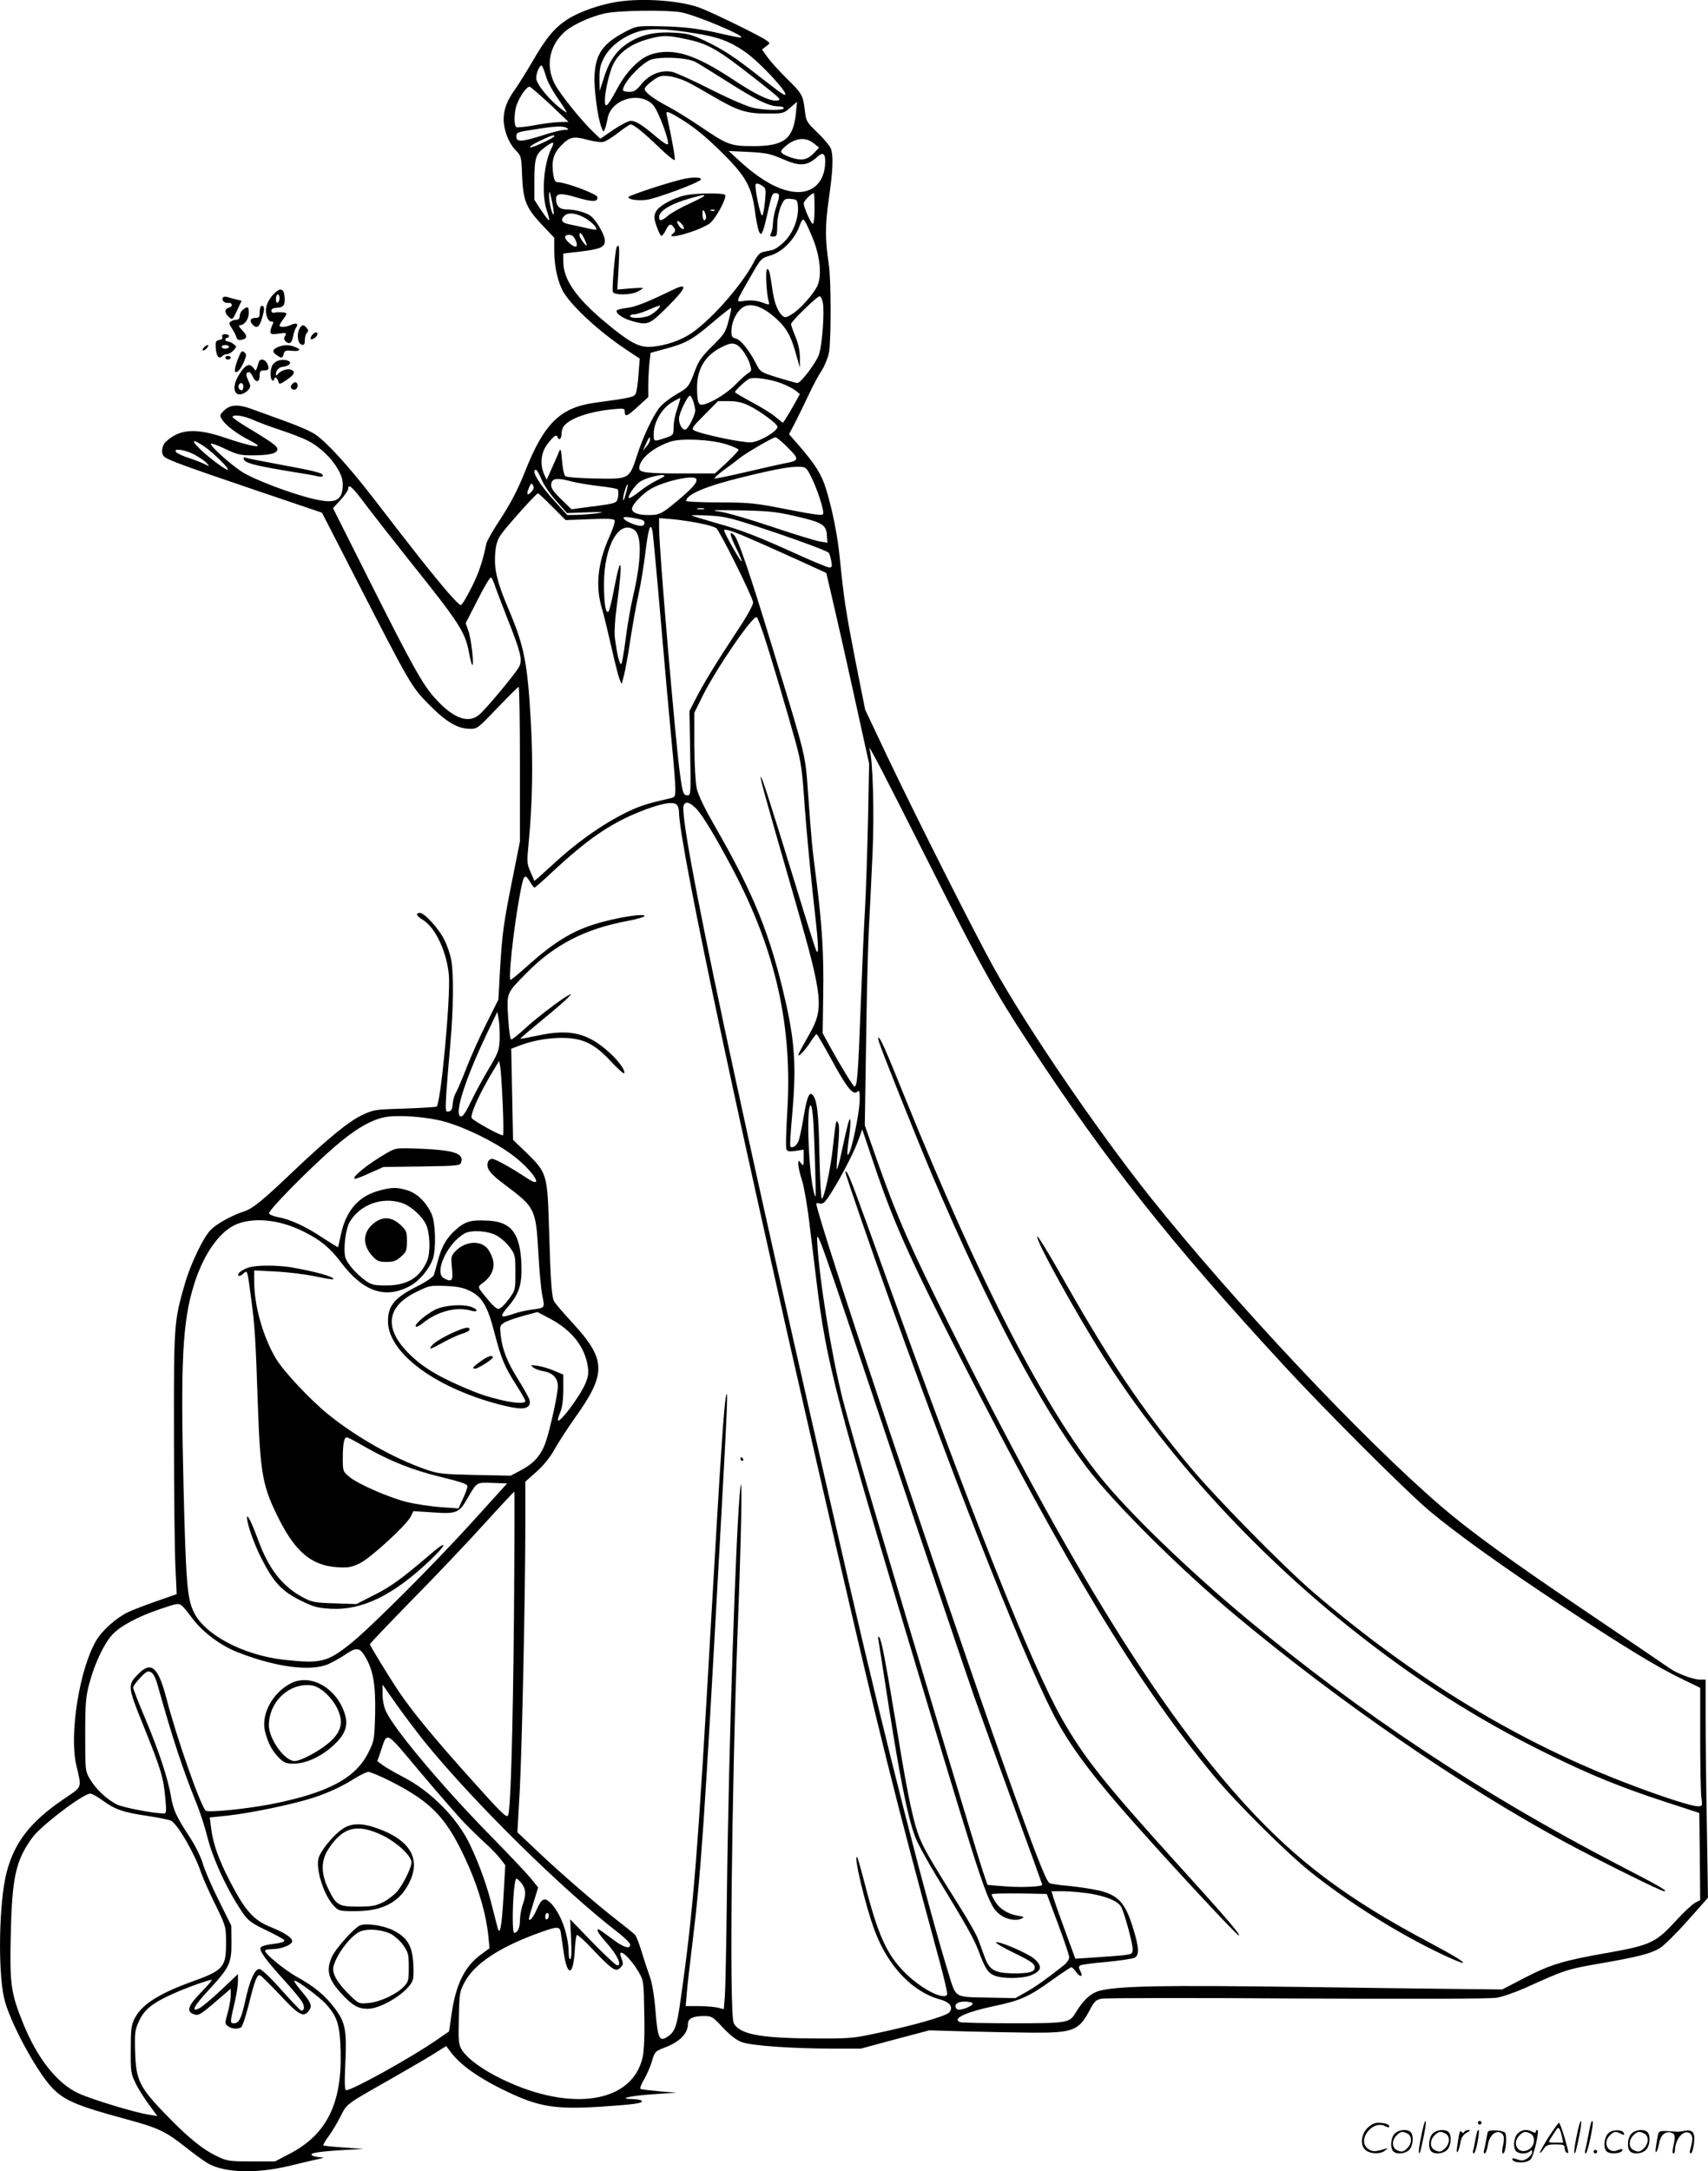 <svg version="1.0" xmlns="http://www.w3.org/2000/svg"
  viewBox="0 0 944.972 1200.647"
 preserveAspectRatio="xMidYMid meet">
<g transform="translate(-0.346,1200.805) scale(0.1,-0.1)"
fill="#000000" stroke="none">
<path d="M3425 11999 c-96 -14 -216 -55 -282 -98 -72 -47 -119 -103 -196 -237
-32 -54 -75 -124 -96 -153 -43 -60 -61 -109 -61 -163 0 -58 27 -129 63 -167
35 -36 35 -37 39 -146 6 -137 22 -177 112 -272 l66 -70 0 -75 c0 -85 21 -176
52 -227 51 -83 201 -220 347 -317 l74 -49 -7 -88 c-3 -48 -10 -96 -16 -107
-10 -18 -26 -22 -225 -49 -191 -26 -281 -114 -385 -376 -43 -108 -81 -181
-150 -286 -33 -50 -63 -103 -66 -118 -19 -94 -41 -161 -82 -242 -26 -52 -52
-95 -59 -97 -6 -2 -54 48 -105 110 -92 111 -141 173 -384 488 -129 167 -251
301 -315 345 -22 16 -95 48 -162 72 -67 24 -152 55 -190 69 -78 29 -123 25
-158 -12 -21 -22 -21 -24 -5 -49 20 -30 83 -78 149 -111 26 -13 47 -27 47 -30
0 -11 -73 7 -180 43 -161 55 -252 50 -327 -20 -25 -22 -31 -68 -10 -85 21 -18
111 -51 497 -182 l375 -127 195 -380 c294 -572 300 -584 400 -684 93 -94 155
-130 222 -131 42 -1 45 2 154 116 61 64 114 116 117 116 4 0 7 -193 7 -428 l0
-428 -39 -195 c-52 -257 -59 -313 -71 -511 l-9 -167 -64 -128 c-36 -70 -86
-182 -112 -248 -25 -66 -53 -129 -60 -141 -8 -12 -15 -39 -17 -60 -2 -29 -8
-40 -22 -42 -18 -4 -19 1 -13 104 4 60 14 181 22 269 17 188 19 390 5 466 -6
30 -22 78 -37 108 -29 61 -111 151 -136 151 -27 0 -20 -17 17 -39 69 -43 132
-178 143 -306 10 -122 -45 -711 -68 -726 -6 -3 -86 -8 -179 -11 -160 -5 -170
-6 -231 -35 -75 -35 -189 -128 -384 -313 -170 -162 -223 -205 -272 -221 -65
-21 -149 -67 -182 -100 -42 -41 -114 -191 -146 -304 -59 -205 -60 -220 -59
-840 0 -313 4 -638 8 -721 l7 -151 -108 -38 c-59 -20 -131 -48 -160 -61 -65
-31 -146 -103 -178 -159 -91 -155 -149 -514 -110 -685 31 -136 38 -117 -73
-193 -181 -123 -270 -239 -312 -403 -42 -163 -49 -539 -14 -694 28 -126 179
-406 267 -498 67 -69 137 -99 411 -173 176 -48 213 -65 325 -153 46 -37 102
-77 125 -91 93 -53 272 -58 461 -11 55 13 120 29 145 34 38 8 40 10 15 11 -16
1 -36 5 -44 10 -20 13 29 21 170 30 l114 6 -109 8 c-60 4 -111 9 -114 12 -2 2
11 26 31 52 19 26 48 75 65 109 35 69 29 65 257 194 93 53 205 118 249 145
l78 49 22 -29 c53 -74 160 -150 319 -225 174 -83 266 -97 518 -81 183 12 231
19 223 32 -3 5 -26 9 -52 10 -88 1 -7 19 122 27 l121 8 -95 8 c-52 5 -99 10
-103 13 -4 3 4 26 19 51 15 25 35 71 44 101 16 54 17 56 74 78 82 31 126 78
126 132 0 27 29 41 86 41 46 0 50 -3 108 -65 43 -45 74 -69 106 -80 54 -19
276 -35 496 -35 l161 0 189 51 189 50 200 -6 c110 -3 277 -6 370 -7 226 -1
257 11 317 124 26 50 35 58 67 64 20 4 506 5 1080 1 646 -3 1066 -2 1103 4 33
5 105 30 161 55 223 101 232 103 409 134 214 37 281 54 334 85 23 14 92 82
154 152 l113 127 -6 390 c-4 214 -7 485 -7 603 l0 213 -30 0 c-38 0 -129 34
-172 65 -18 13 -214 146 -436 296 -442 298 -659 455 -827 599 -432 371 -1142
1126 -1604 1704 -293 368 -679 932 -868 1271 -102 183 -421 815 -590 1169
l-123 260 -55 276 c-52 267 -63 339 -85 559 -12 127 -42 273 -76 384 -26 84
-59 136 -156 248 l-49 56 36 69 c19 38 53 107 75 154 22 47 53 105 70 130 16
25 34 69 40 99 12 66 12 404 -1 486 -21 138 -21 218 0 363 23 159 26 237 11
279 -6 15 -39 55 -74 88 -61 59 -63 63 -70 125 -10 82 -15 91 -101 175 -39 39
-86 90 -104 115 l-32 44 23 18 c23 17 23 17 3 32 -32 24 -296 153 -367 180
-105 40 -309 56 -453 35z m347 -59 c84 -16 373 -138 328 -139 -8 -1 -51 8 -95
18 -125 30 -221 42 -356 44 -122 2 -125 1 -185 -30 -124 -65 -164 -121 -171
-238 -5 -71 17 -239 38 -291 10 -27 12 -28 19 -9 5 11 11 37 15 57 17 108 181
155 253 74 28 -32 88 -193 81 -215 -3 -7 -31 12 -64 40 -76 65 -114 89 -142
89 -12 0 -54 -22 -95 -49 l-73 -50 -39 37 c-67 64 -185 211 -213 265 -53 102
-30 217 59 293 46 38 141 81 218 98 78 17 342 20 422 6z m76 -116 c124 -19
193 -44 275 -101 94 -64 282 -274 210 -234 -10 5 -65 47 -123 92 -145 114
-202 151 -303 200 -74 35 -99 42 -169 46 -104 7 -180 -9 -249 -50 -70 -42
-113 -100 -143 -195 l-25 -77 -1 69 c0 56 5 77 27 118 32 59 102 113 181 139
64 22 154 20 320 -7z m-60 -30 c135 -27 180 -53 415 -238 121 -95 127 -101 98
-104 -39 -4 -117 33 -249 121 -203 133 -319 170 -438 137 -67 -19 -141 -91
-194 -189 -54 -101 -70 -117 -70 -70 0 52 26 163 48 205 34 67 105 115 207
140 68 17 93 17 183 -2z m62 -128 c19 -10 103 -62 185 -114 156 -99 224 -132
275 -132 17 0 30 -4 30 -10 0 -13 -91 -13 -161 0 -34 6 -122 43 -236 100 -100
51 -198 95 -218 100 -60 14 -127 -12 -171 -65 -30 -37 -42 -45 -70 -45 -19 0
-34 5 -34 10 0 36 84 131 145 164 42 23 205 18 255 -8z m-826 -80 c9 -31 40
-87 71 -130 30 -43 49 -74 42 -70 -70 42 -167 152 -167 190 0 29 20 75 31 69
4 -3 15 -30 23 -59z m778 -29 c29 -14 94 -51 145 -81 136 -80 185 -96 298 -96
92 0 95 1 131 33 l37 32 -6 -63 c-15 -143 -65 -182 -237 -182 -125 0 -142 7
-294 110 -58 39 -135 87 -171 106 -81 42 -135 82 -135 100 0 8 19 28 43 45 36
27 49 30 89 26 25 -2 70 -16 100 -30z m-754 -127 l101 -96 -52 -1 c-29 -1 -91
-9 -139 -18 -49 -9 -92 -13 -98 -10 -15 9 -12 91 5 131 21 50 55 96 70 92 6
-2 57 -46 113 -98z m701 -67 c86 -50 156 -106 258 -208 121 -120 156 -182 173
-313 6 -46 16 -96 21 -110 14 -37 23 -19 49 98 23 104 26 110 45 110 23 0 24
-13 5 -70 -11 -30 -19 -72 -20 -93 0 -21 -5 -47 -10 -58 -9 -16 -7 -19 10 -19
22 0 23 3 24 75 1 28 10 70 20 93 18 40 22 43 55 40 34 -3 36 -5 39 -41 5 -63
-24 -142 -71 -191 -23 -25 -55 -47 -72 -51 -17 -3 -40 -8 -52 -11 -15 -3 -31
-21 -47 -52 -70 -136 -256 -344 -367 -409 -62 -37 -153 -63 -219 -63 -58 0
-115 33 -241 139 -158 132 -229 234 -229 332 l0 45 94 11 c113 14 136 24 136
61 0 29 -43 105 -76 134 -24 20 -87 38 -136 38 -39 0 -58 19 -58 59 0 31 30
33 118 6 86 -25 115 -24 110 4 -3 17 -172 80 -215 81 -18 0 -23 8 -29 46 -10
72 1 113 43 156 48 50 69 54 147 33 36 -10 75 -15 89 -11 13 3 50 26 82 51 32
25 63 45 68 45 16 0 77 -49 159 -129 43 -41 81 -72 84 -68 5 5 -12 101 -43
245 -7 28 0 28 56 -5z m-609 -63 c12 -8 9 -10 -12 -10 -15 0 -70 -13 -121 -30
-117 -37 -147 -39 -147 -7 0 23 6 25 98 39 118 19 162 21 182 8z m-70 -45 c0
-9 -122 -66 -133 -62 -7 3 17 19 53 36 64 30 80 36 80 26z m1435 -39 l30 -24
-23 -25 c-41 -44 -71 -50 -133 -30 -32 11 -54 24 -54 33 0 8 18 26 40 42 51
35 99 36 140 4z m-1450 -27 c-44 -84 -57 -258 -26 -346 10 -29 15 -53 12 -53
-4 0 -23 25 -44 56 l-37 57 0 111 c1 123 7 142 60 181 45 33 54 32 35 -6z
m1275 -59 c100 -44 138 -41 197 12 33 30 46 14 41 -49 -8 -92 -66 -149 -152
-147 -91 2 -200 61 -322 173 l-59 54 110 -5 c97 -5 120 -10 185 -38z m-94
-234 c-4 -39 -10 -74 -15 -79 -10 -10 -45 159 -36 173 4 6 16 3 32 -7 25 -16
25 -19 19 -87z m-1169 -71 c-7 -17 -27 67 -26 105 1 28 4 22 15 -30 8 -35 13
-69 11 -75z m1443 30 c0 -47 -4 -85 -9 -85 -10 0 -51 91 -51 114 0 12 44 56
56 56 2 0 4 -38 4 -85z m-1259 -59 c21 -14 43 -34 48 -44 9 -17 7 -18 -47 -6
-31 7 -75 17 -96 21 -45 9 -54 23 -30 48 23 22 74 14 125 -19z m1251 -110 c40
-102 49 -205 23 -260 -23 -47 -96 -129 -141 -156 -29 -18 -37 -20 -50 -9 -26
21 -45 68 -55 132 -17 115 -20 127 -31 127 -11 0 -5 -130 8 -177 6 -23 6 -23
-37 -7 -30 10 -60 13 -92 9 -56 -7 -59 -20 31 137 55 96 56 98 107 113 64 18
133 87 160 159 17 44 20 47 32 30 7 -10 27 -54 45 -98z m-1267 4 c8 -16 15
-33 15 -37 -1 -14 -40 39 -40 53 0 22 8 17 25 -16z m-58 8 c16 -21 23 -47 14
-53 -12 -7 -61 34 -61 51 0 17 34 19 47 2z m1379 -364 c10 -53 -4 -234 -21
-285 -16 -47 -101 -159 -120 -159 -6 0 -54 14 -108 30 -96 30 -97 31 -121 78
-38 74 -84 131 -111 138 -21 5 -25 12 -25 40 0 44 21 95 51 123 46 43 119 21
207 -62 49 -47 74 -93 98 -182 l23 -80 0 55 c0 37 -8 75 -24 115 -14 33 -25
65 -25 71 0 14 144 154 158 154 6 0 14 -16 18 -36z m-522 -101 c-16 -62 -24
-74 -89 -138 -57 -56 -76 -83 -94 -130 -34 -93 -39 -100 -103 -136 -33 -19
-74 -50 -91 -69 -37 -42 -96 -166 -131 -276 -41 -125 -42 -126 -229 -122 -96
2 -160 7 -167 14 -6 6 -14 44 -17 85 -5 63 -8 70 -17 49 -5 -14 -23 -54 -39
-90 l-29 -65 -14 30 c-24 54 -18 117 15 163 34 46 53 61 59 44 7 -23 22 -12
22 16 0 16 6 35 13 44 36 44 140 80 270 93 63 6 67 5 67 -14 0 -31 13 -26 74
30 l56 51 0 63 c0 34 3 89 6 122 l7 60 81 22 c115 31 151 51 262 146 54 46
100 82 102 80 3 -2 -4 -35 -14 -72z m76 -160 c17 -21 36 -56 42 -77 11 -36 10
-40 -7 -50 -11 -6 -45 -36 -75 -67 -50 -51 -148 -109 -185 -109 -19 0 -25 24
-25 96 0 102 44 176 135 222 58 30 79 28 115 -15z m212 -183 c31 -11 68 -30
82 -41 l25 -20 -32 -58 c-18 -31 -39 -67 -47 -79 l-15 -22 -44 35 c-24 20 -84
56 -133 82 -48 26 -88 49 -88 53 0 9 62 67 80 74 26 10 113 -2 172 -24z m-483
-101 c6 -18 11 -40 11 -51 0 -23 -35 -94 -51 -104 -17 -10 -39 24 -39 59 0 29
47 127 61 127 4 0 12 -14 18 -31z m-89 -42 c-11 -31 -20 -76 -20 -101 0 -44
-1 -44 -47 -60 -63 -21 -63 -21 -63 22 0 63 42 137 96 172 26 16 49 28 51 27
1 -2 -6 -29 -17 -60z m395 19 c60 -28 160 -102 160 -118 0 -24 -95 -81 -144
-86 -45 -4 -280 45 -319 67 -14 8 -5 22 59 85 l75 76 60 0 c41 0 74 -7 109
-24z m-2743 -79 c29 -13 98 -39 153 -57 55 -18 122 -44 148 -57 104 -52 197
-167 197 -242 0 -92 -39 -111 -162 -82 -124 29 -329 107 -396 150 -66 43 -180
146 -171 155 3 4 39 -9 80 -29 63 -30 84 -35 145 -35 90 0 134 9 141 28 7 18
-12 34 -144 114 -57 34 -103 65 -103 70 0 16 60 8 112 -15z m2198 -111 c0 -8
-9 -24 -20 -37 l-20 -24 17 38 c18 40 23 45 23 23z m757 -38 c72 -71 71 -77
-17 -93 -19 -4 -111 -24 -204 -46 -93 -22 -173 -38 -178 -37 -5 2 17 22 49 46
32 23 72 53 89 67 36 29 184 115 198 115 6 0 34 -23 63 -52z m-334 13 c37 -12
67 -26 67 -30 0 -5 -29 -36 -65 -70 l-66 -61 -178 0 c-201 0 -241 5 -241 29 0
50 78 116 173 147 61 20 224 12 310 -15z m-2892 -10 c51 -34 149 -131 132
-131 -15 0 -120 80 -162 124 -42 44 -30 46 30 7z m-46 -50 c28 -16 58 -37 65
-47 14 -16 13 -16 -15 -2 -16 8 -55 23 -85 33 -30 9 -62 24 -70 31 -28 27 52
16 105 -15z m3407 -121 c33 -66 71 -183 66 -203 -2 -11 -39 -7 -198 24 -182
36 -207 38 -377 39 -101 0 -183 4 -183 8 0 36 112 83 314 132 184 45 262 59
316 57 32 -2 37 -7 62 -57z m-1493 -12 c12 -30 48 -83 82 -120 l59 -67 113 4
c87 3 100 2 57 -5 -30 -4 -80 -8 -112 -9 l-56 -1 -61 67 c-92 99 -143 183
-112 183 5 0 18 -24 30 -52z m681 18 c0 -2 -21 -14 -46 -26 -25 -12 -68 -40
-95 -62 -28 -22 -53 -37 -56 -34 -9 8 30 67 58 88 33 25 139 50 139 34z m175
-16 c10 -16 -17 -48 -95 -114 -95 -80 -107 -86 -170 -86 -57 0 -90 13 -90 35
0 22 58 83 105 110 72 42 235 79 250 55z m-686 -15 c31 -8 99 -19 151 -25 52
-6 98 -14 101 -18 4 -4 5 -22 2 -40 -6 -37 -5 -37 -153 -56 l-105 -14 -48 47
c-58 55 -70 75 -62 101 8 24 36 26 114 5z m-225 -56 c-23 -26 -30 -16 -14 22
11 26 15 28 22 14 7 -12 5 -22 -8 -36z m521 -14 c-7 -28 -14 -41 -14 -29 -1
22 19 87 25 82 2 -2 -3 -26 -11 -53z m-1436 -61 c41 -54 152 -196 246 -314
274 -342 302 -387 324 -504 6 -33 14 -62 17 -65 12 -11 -5 144 -21 188 l-15
43 66 129 c36 71 69 127 74 124 5 -3 14 -22 21 -43 6 -20 38 -103 70 -185 73
-183 84 -228 65 -265 -18 -36 -179 -229 -219 -264 -60 -54 -144 -24 -244 86
-70 76 -129 183 -360 642 l-207 412 42 46 c23 25 42 53 42 62 0 31 26 7 99
-92z m1030 -8 l74 -74 132 5 c93 4 134 3 139 -6 4 -6 -9 -47 -29 -91 -66 -147
-79 -277 -39 -405 8 -27 30 -117 49 -200 18 -82 39 -163 45 -180 l13 -30 13
50 c7 28 23 113 34 190 12 77 32 192 46 255 14 63 31 171 39 239 16 130 28
166 39 109 3 -18 24 -242 46 -498 22 -256 49 -557 60 -670 11 -113 20 -226 20
-252 0 -44 -2 -48 -27 -54 -100 -22 -154 -38 -207 -61 -137 -61 -287 -163
-427 -290 -41 -37 -84 -76 -96 -87 l-23 -19 -21 49 c-21 46 -21 54 -10 169 20
207 24 432 12 652 -19 338 -36 426 -127 640 -60 141 -77 213 -71 295 3 51 11
78 30 107 28 42 197 231 207 231 3 0 39 -33 79 -74z m839 -13 c-10 -2 -26 -2
-35 0 -10 3 -2 5 17 5 19 0 27 -2 18 -5z m497 -37 c157 -36 179 -49 183 -105
l3 -44 -42 7 c-24 4 -142 40 -264 81 -121 41 -252 79 -290 84 -57 8 -38 9 110
7 153 -3 198 -7 300 -30z m-90 -97 c158 -54 280 -100 285 -109 4 -8 10 -30 13
-47 5 -27 3 -33 -11 -33 -9 0 -82 30 -162 66 -243 110 -322 140 -461 179 -74
21 -136 40 -139 43 -3 2 41 2 96 -1 95 -5 119 -11 379 -98z m-749 74 c21 -8
16 -33 -6 -33 -27 0 -86 25 -95 40 -6 10 3 11 40 6 26 -4 54 -10 61 -13z m321
-19 c43 -8 83 -21 90 -27 24 -25 203 -385 203 -410 0 -16 -35 -79 -92 -164
-111 -168 -188 -294 -229 -376 l-31 -61 4 -233 c4 -217 3 -233 -13 -233 -25 0
-28 7 -44 122 -26 193 -115 1234 -115 1357 l0 54 75 -6 c41 -4 109 -14 152
-23z m-363 -37 c42 -31 38 -172 -9 -371 -13 -55 -31 -159 -40 -231 -9 -71 -20
-134 -24 -138 -9 -9 -25 56 -36 148 -3 28 1 102 10 165 36 261 27 318 -15 97
-12 -65 -26 -120 -31 -122 -15 -10 -24 48 -24 155 1 211 85 358 169 297z m661
-57 c61 -26 175 -78 255 -114 l145 -66 32 -137 c18 -76 72 -313 119 -528 l86
-390 -6 -310 c-4 -170 -11 -386 -16 -480 -6 -93 -17 -345 -25 -558 -14 -375
-19 -437 -34 -437 -7 0 -71 104 -138 225 l-38 70 3 210 c4 221 -6 383 -37 630
-25 191 -28 227 -46 477 -17 233 -7 191 -201 825 -121 399 -187 590 -208 611
-30 30 -26 4 9 -68 20 -39 34 -74 32 -77 -5 -5 -97 158 -97 172 0 12 50 -4
165 -55z m54 -523 c41 -124 132 -432 176 -591 31 -113 37 -157 50 -350 9 -122
29 -340 45 -486 32 -280 36 -346 20 -320 -5 9 -54 164 -109 345 -151 491 -195
628 -199 617 -3 -10 24 -107 197 -707 148 -516 154 -574 70 -720 -28 -49 -54
-96 -57 -105 -10 -27 36 19 66 67 15 23 30 43 33 43 3 0 39 -61 80 -136 85
-157 121 -203 144 -184 13 11 15 6 15 -38 0 -81 -52 -323 -67 -309 -3 3 0 43
7 89 7 46 10 92 8 103 -4 19 -14 -18 -53 -198 -9 -43 -19 -76 -22 -74 -2 3 1
57 7 121 7 77 8 121 1 133 -8 16 -10 15 -14 -7 -3 -14 -10 -72 -16 -130 -12
-114 -48 -280 -61 -280 -4 0 -10 109 -13 243 -4 228 -13 305 -38 331 -18 19
-31 -12 -49 -120 -10 -60 -23 -121 -28 -135 -11 -27 -37 -44 -46 -30 -3 4 2
86 11 182 22 252 14 390 -35 609 -86 378 -175 600 -396 984 -55 96 -90 168
-98 205 -7 33 -12 129 -13 237 l0 181 47 95 c76 152 278 446 298 433 5 -3 22
-47 39 -98z m922 -1278 c280 -557 356 -694 550 -989 427 -649 778 -1092 1394
-1760 240 -261 696 -716 820 -819 151 -126 398 -303 720 -516 338 -224 541
-348 678 -413 l97 -47 0 -275 c0 -151 3 -299 6 -327 7 -52 6 -53 -19 -53 -33
0 -178 46 -361 115 -620 233 -1201 584 -1766 1068 -162 139 -542 525 -681 692
-279 335 -448 587 -739 1104 -58 101 -106 178 -108 172 -8 -23 214 -424 369
-668 339 -535 829 -1072 1363 -1497 363 -289 700 -504 1091 -696 243 -119 400
-183 650 -265 l190 -62 3 -241 2 -241 -29 -15 c-16 -9 -65 -55 -110 -104 -105
-115 -139 -131 -371 -172 -247 -43 -318 -65 -460 -138 l-125 -65 -185 2 c-102
1 -522 6 -935 12 -751 10 -1000 6 -1107 -21 -49 -13 -90 -50 -133 -121 -34
-57 -43 -59 -347 -59 -152 0 -283 3 -292 6 -49 19 31 56 191 90 140 29 190 51
317 143 55 39 103 71 107 71 4 0 16 -12 27 -27 23 -32 40 -26 22 7 -9 17 -9
24 0 30 6 4 70 13 143 19 72 7 141 17 154 22 32 12 30 56 -8 176 -42 132 -81
173 -189 198 -41 9 -116 20 -167 25 -50 4 -97 11 -103 15 -20 13 -80 166 -257
665 -350 987 -1033 3030 -1033 3092 0 3 9 4 19 1 15 -4 27 5 46 33 52 76 137
236 163 306 l26 71 62 -184 c109 -325 194 -516 481 -1079 591 -1159 983 -1806
1401 -2310 126 -152 400 -424 537 -534 216 -172 493 -345 734 -458 57 -27 106
-47 108 -44 7 6 -51 41 -182 111 -456 241 -733 449 -1018 760 -481 526 -973
1321 -1631 2635 -225 449 -299 617 -406 920 l-72 205 7 440 c3 242 10 528 15
635 6 107 15 301 21 431 10 223 2 518 -17 575 -13 43 81 -139 337 -647z
m-1403 339 c7 -7 12 -24 12 -38 0 -182 351 -1823 874 -4085 238 -1029 322
-1367 560 -2244 31 -112 53 -207 50 -212 -20 -33 -145 32 -234 121 -101 101
-149 207 -224 499 -19 73 -37 136 -40 139 -24 23 47 -275 97 -406 74 -198 210
-340 364 -381 54 -15 73 -45 47 -72 -21 -21 -204 -73 -405 -115 -123 -27 -151
-29 -334 -28 -304 1 -421 23 -452 85 -25 48 -12 1259 21 2154 20 519 28 901
16 810 -24 -200 -65 -1422 -75 -2265 -3 -261 -8 -508 -11 -548 l-6 -74 -36 9
c-21 4 -68 8 -106 8 l-69 0 6 70 c3 39 17 162 31 275 48 392 66 656 151 2200
44 793 47 875 36 830 -12 -45 -31 -337 -81 -1205 -77 -1356 -101 -1645 -171
-2135 -21 -150 -31 -178 -75 -206 -42 -28 -52 -7 -64 146 -7 84 -19 156 -32
190 -11 30 -31 91 -44 134 -13 44 -30 86 -36 94 -7 8 -49 42 -93 76 -106 81
-325 270 -454 393 l-105 99 13 229 c13 254 30 1058 31 1455 l0 255 63 56 c40
36 75 80 100 125 21 38 72 116 113 174 174 244 172 320 -16 524 -50 54 -95
107 -101 118 -13 25 -19 100 -28 403 -9 300 -11 307 -124 418 l-75 72 -5 252
-5 252 53 20 c78 29 177 44 259 39 95 -6 158 -40 242 -132 36 -38 67 -66 70
-63 11 11 -27 66 -79 113 -120 110 -219 134 -397 96 -52 -11 -96 -19 -98 -18
-1 2 53 48 120 103 68 55 132 111 143 123 l20 23 -21 -11 c-39 -21 -179 -128
-240 -185 -34 -31 -66 -57 -72 -57 -6 0 -13 51 -17 120 -8 141 -11 134 104
250 153 155 323 242 554 285 53 10 97 23 97 28 0 13 -109 -1 -218 -29 -163
-41 -270 -103 -437 -253 -43 -39 -83 -71 -87 -71 -13 0 15 268 48 450 24 136
29 143 61 90 9 -16 20 -30 24 -30 3 0 49 40 101 89 189 176 315 263 475 328
116 47 190 62 211 41z m106 -20 c37 -38 106 -152 206 -341 236 -449 329 -865
299 -1339 -6 -103 -9 -194 -5 -204 5 -13 14 -15 51 -10 l45 7 0 -47 c0 -44 -1
-46 -15 -28 -14 18 -14 18 -15 -6 0 -14 9 -54 21 -90 11 -35 29 -139 40 -230
11 -91 29 -239 40 -329 55 -451 100 -624 584 -2236 350 -1166 366 -1213 431
-1264 33 -26 88 -37 117 -23 20 9 18 11 -20 17 -54 10 -98 37 -123 77 -11 18
-20 36 -20 41 0 4 69 6 152 5 l153 -3 62 -165 c34 -91 62 -174 62 -185 1 -11
-13 -31 -32 -46 -89 -71 -157 -119 -209 -148 l-57 -32 -156 3 c-184 4 -171 -5
-215 138 -121 393 -347 1277 -545 2135 -605 2621 -950 4239 -919 4319 10 25
33 19 68 -16z m-1086 -1279 c-3 -59 -9 -75 -61 -162 -31 -53 -73 -128 -91
-167 -39 -80 -54 -102 -67 -94 -31 19 31 211 149 458 l57 119 8 -44 c4 -24 6
-74 5 -110z m17 -361 c4 -93 5 -168 1 -168 -19 0 -168 83 -173 96 -8 20 40
127 103 234 l49 82 7 -38 c3 -22 9 -114 13 -206z m1719 -101 c3 -50 7 -168 10
-262 4 -162 4 -167 -10 -110 -29 127 -40 486 -14 470 5 -3 11 -47 14 -98z
m-2038 8 c118 -34 272 -110 370 -182 117 -87 188 -200 82 -129 -88 58 -174
106 -192 106 -9 0 -19 -7 -22 -15 -14 -36 8 -66 99 -133 161 -121 165 -129
179 -371 5 -97 15 -204 22 -238 14 -71 18 -66 -67 -78 -27 -4 -67 -13 -89 -21
-78 -27 -84 -20 -34 38 63 72 79 127 74 242 -8 164 -56 227 -180 234 -97 6
-130 -3 -182 -49 -53 -47 -79 -93 -101 -176 -8 -32 -18 -66 -21 -75 -3 -10
-40 -36 -83 -58 -133 -66 -171 -110 -171 -198 0 -140 171 -298 437 -402 108
-43 248 -80 299 -80 41 0 57 20 45 53 -6 14 -33 63 -62 109 -59 94 -86 162
-95 241 -6 50 -5 56 17 70 13 9 61 26 105 38 l81 22 70 -37 c121 -64 194 -157
209 -268 5 -34 1 -56 -15 -93 -34 -77 -151 -230 -151 -198 0 6 7 27 15 46 9
23 15 68 15 120 l0 84 -52 22 c-28 12 -70 24 -92 27 -37 5 -39 4 -23 -9 9 -8
34 -17 55 -21 53 -8 82 -38 82 -84 0 -41 -41 -229 -66 -304 -24 -73 -64 -120
-133 -157 l-62 -33 -197 4 c-184 4 -202 6 -277 32 -176 62 -378 176 -537 304
-99 81 -244 235 -287 306 -71 118 -121 293 -121 425 l0 64 118 -6 c64 -3 162
-15 216 -26 55 -12 101 -19 103 -17 12 12 -94 42 -231 66 -79 13 -195 13 -237
-1 -39 -13 -66 -35 -56 -45 4 -4 16 1 26 11 24 21 22 28 45 -145 19 -142 24
-219 36 -580 14 -390 26 -453 121 -640 90 -176 180 -249 316 -258 64 -4 79 -1
128 22 60 30 256 209 281 258 l15 30 109 -7 c130 -9 144 -3 190 78 53 91 48
88 138 85 l81 -3 -181 -200 c-216 -239 -572 -595 -683 -684 -131 -105 -167
-113 -370 -91 -224 25 -439 138 -499 263 -37 75 -44 167 -57 692 -17 695 -6
915 58 1120 55 176 149 305 247 338 101 35 237 17 363 -47 91 -46 142 -88 202
-167 123 -164 246 -206 383 -132 52 28 107 94 127 152 18 55 14 199 -8 247
-29 63 -76 110 -128 128 -61 21 -97 20 -176 -4 -107 -33 -173 -115 -199 -246
-7 -33 -13 -61 -14 -62 -1 -2 -37 20 -80 48 -93 63 -185 106 -250 117 -26 5
-49 14 -52 21 -5 17 219 244 362 368 111 96 197 147 276 164 75 15 236 3 336
-25z m-245 -447 c52 -15 117 -73 140 -122 22 -49 25 -152 6 -199 -40 -94 -111
-137 -225 -137 -71 0 -83 3 -118 28 -52 38 -102 96 -110 128 -12 49 2 160 26
198 57 93 175 136 281 104z m3171 -2728 c36 -102 136 -377 222 -613 86 -235
156 -429 156 -431 0 -11 -115 -16 -204 -9 l-99 8 -24 70 c-27 79 -365 1202
-588 1955 -81 272 -167 573 -191 668 -61 244 -127 647 -139 860 -5 86 1 70
398 -1118 222 -663 433 -1288 469 -1390z m-2643 2547 c24 -12 57 -42 75 -66
30 -41 31 -47 31 -140 0 -96 0 -97 -38 -149 -21 -28 -46 -52 -56 -52 -9 0 -32
19 -51 43 -70 85 -68 76 -31 104 47 37 65 84 50 131 -6 21 -20 47 -31 59 -42
45 -125 36 -177 -20 -22 -24 -23 -32 -17 -92 7 -70 0 -79 -45 -55 -56 31 21
196 116 248 36 20 128 14 174 -11z m-144 -308 c68 -34 97 -86 135 -234 37
-141 54 -183 120 -286 28 -43 50 -83 50 -88 0 -27 -162 3 -285 52 -179 72
-279 130 -358 209 -140 139 -127 260 38 341 76 37 74 37 165 34 67 -3 96 -9
135 -28z m-585 -860 c138 -79 262 -129 422 -168 109 -26 148 -40 148 -51 0 -8
-11 -39 -25 -69 l-25 -54 -98 7 c-53 4 -134 16 -178 26 -100 23 -277 100 -327
141 -36 30 -37 32 -37 102 0 80 7 117 22 117 6 0 50 -23 98 -51z m827 -946
c-6 -628 -18 -1053 -32 -1092 -8 -19 -34 7 -230 226 -185 207 -302 349 -374
456 -57 85 -161 255 -161 263 0 4 106 115 236 248 131 132 309 321 398 419 88
97 163 177 165 177 2 0 1 -314 -2 -697z m-1836 65 c9 -7 33 -37 55 -67 57 -77
159 -154 257 -191 210 -82 403 -106 499 -63 26 12 67 35 92 52 61 42 80 40
110 -12 45 -76 58 -154 55 -317 -4 -141 -5 -148 -37 -212 -71 -144 -227 -226
-547 -288 -138 -26 -343 -46 -354 -34 -31 34 -162 409 -216 618 -46 176 -84
210 -155 139 -62 -63 -62 -68 28 -290 96 -238 110 -285 120 -397 7 -74 6 -86
-8 -86 -59 1 -227 33 -260 50 -57 29 -116 85 -148 139 -27 46 -27 47 -27 246
0 177 3 210 23 285 29 109 80 217 126 268 44 48 140 100 261 141 103 35 106
35 126 19z m-136 -436 c81 -290 139 -467 220 -667 18 -45 42 -121 54 -168 31
-127 114 -306 200 -430 27 -39 47 -54 126 -92 51 -24 96 -49 100 -54 6 -11
-10 -16 -79 -25 -22 -3 -44 -10 -49 -15 -14 -14 22 -66 127 -181 48 -52 93
-108 102 -123 14 -27 12 -47 -6 -47 -4 0 -54 52 -110 115 -63 71 -110 115
-122 115 -25 0 -53 -63 -77 -173 -22 -100 -35 -127 -62 -127 -24 0 -24 0 5
125 9 39 16 87 16 108 l0 39 -92 -87 c-51 -48 -105 -93 -120 -101 -52 -27 -32
12 53 103 112 121 124 146 123 261 l-1 92 -71 143 c-39 78 -78 169 -87 202
-10 34 -40 96 -71 143 -75 115 -91 149 -104 223 -17 102 -65 247 -140 427 -39
91 -70 172 -70 179 0 6 18 31 39 53 34 36 42 40 60 31 13 -7 26 -32 36 -69z
m1474 -311 c273 -337 771 -827 1079 -1063 34 -27 62 -55 62 -63 0 -28 -39 -15
-104 35 -36 27 -68 50 -71 50 -14 0 -1 -24 40 -70 63 -71 92 -130 63 -130 -6
0 -68 57 -136 127 l-124 128 5 -107 c4 -63 2 -110 -4 -113 -5 -4 -9 11 -9 32
-1 105 -46 228 -104 282 -31 29 -47 20 -75 -44 -18 -41 -41 -67 -41 -46 0 5
12 46 26 91 l25 81 -42 52 c-24 29 -131 142 -239 252 -257 263 -516 572 -561
670 -11 23 -19 63 -19 94 l0 54 75 -107 c42 -59 111 -151 154 -205z m227 -456
c38 -39 92 -91 120 -116 28 -26 63 -62 77 -81 l26 -34 -10 -175 c-9 -162 -20
-217 -32 -173 -3 11 -15 60 -28 109 -28 117 -71 238 -124 350 -68 146 -217
298 -369 376 -45 23 -95 52 -113 65 l-32 24 19 54 c38 112 20 121 219 -116 99
-117 210 -245 247 -283z m-423 239 c246 -123 329 -213 448 -486 55 -128 94
-267 104 -374 l7 -69 -49 -36 c-91 -67 -140 -169 -163 -341 -6 -45 -12 -83
-13 -84 -1 0 -31 -21 -67 -46 -137 -95 -466 -278 -501 -278 -9 0 -10 39 -5
148 9 182 0 227 -57 303 -52 71 -118 125 -210 175 -68 38 -177 127 -177 145 0
5 18 9 40 9 50 0 110 24 110 44 0 19 -42 47 -114 76 -101 40 -146 91 -235 264
-58 113 -88 197 -99 282 l-8 62 105 11 c129 15 346 60 461 96 90 29 168 65
246 115 27 16 56 30 66 30 10 0 60 -21 111 -46z m-1580 -113 c65 -48 112 -65
250 -85 60 -9 117 -21 127 -26 37 -20 131 -182 166 -287 9 -27 43 -104 77
-173 60 -122 61 -127 61 -210 1 -140 -13 -157 -189 -220 -185 -67 -278 -127
-317 -204 -18 -35 -21 -59 -21 -171 -1 -121 1 -134 26 -185 14 -30 48 -84 74
-119 l47 -64 -44 7 c-81 12 -319 85 -393 119 -119 55 -229 196 -307 390 -67
167 -73 214 -67 487 7 316 27 409 118 535 48 67 281 244 322 245 10 0 41 -18
70 -39z m2316 -457 c25 -31 26 -64 6 -119 -8 -22 -14 -60 -15 -85 0 -43 -13
-70 -32 -70 -10 0 -10 138 -1 233 3 37 9 67 14 67 4 0 17 -12 28 -26z m3152
-58 c88 -16 145 -40 164 -70 17 -26 65 -201 65 -237 0 -25 -4 -27 -52 -33 -29
-3 -101 -8 -159 -12 l-106 -7 -53 144 c-29 79 -59 163 -66 187 l-13 42 72 0
c40 -1 106 -7 148 -14z m-3001 -120 c0 -8 -4 -18 -10 -21 -5 -3 -10 3 -10 14
0 12 5 21 10 21 6 0 10 -6 10 -14z m65 -88 c2 -13 9 -58 15 -101 19 -148 54
-154 63 -11 2 47 8 88 12 92 3 4 46 -34 93 -85 100 -105 123 -121 146 -97 19
18 19 24 6 58 -23 63 47 4 96 -79 29 -50 29 -52 32 -231 3 -112 -1 -203 -8
-237 -53 -256 -391 -312 -775 -128 -109 52 -195 114 -226 164 -18 29 -20 46
-17 177 3 139 5 147 33 199 55 100 188 189 397 266 111 41 126 42 133 13z
m-1551 -353 c104 -112 130 -126 160 -83 18 25 12 41 -47 111 -22 26 -38 49
-35 52 8 8 141 -90 177 -131 62 -70 75 -114 79 -259 8 -288 -77 -460 -281
-566 l-82 -43 -130 0 c-118 0 -135 2 -185 26 -81 37 -163 103 -287 231 -148
153 -167 191 -172 349 -3 107 -1 121 22 171 28 62 74 99 185 149 70 32 198 78
216 78 6 0 -20 -30 -57 -68 -72 -73 -84 -106 -44 -121 28 -11 36 -7 130 74
l77 66 0 -37 c0 -21 -8 -64 -17 -97 -16 -57 -16 -60 2 -73 21 -16 53 -18 73
-6 7 5 25 60 41 123 35 141 47 170 64 164 7 -3 57 -53 111 -110z m3830 -44 c9
-14 -73 -46 -86 -33 -21 21 -1 42 41 42 22 0 42 -4 45 -9z M3775 11016 c-97
-24 -295 -90 -295 -98 0 -13 49 -21 100 -15 52 6 294 96 301 112 6 15 -49 15
-106 1z M3800 10929 c-68 -13 -153 -60 -168 -92 -11 -23 -11 -35 3 -77 9 -27
21 -52 26 -55 5 -4 16 10 26 30 18 37 29 40 47 12 8 -13 6 -20 -9 -32 -46 -37
130 10 200 54 33 19 101 143 90 161 -7 12 -152 11 -215 -1z m100 -4 c0 -3 -39
-23 -86 -45 -47 -21 -99 -51 -115 -65 -36 -30 -49 -32 -49 -7 0 35 70 76 181
106 62 17 69 18 69 11z m10 -117 c0 -10 -4 -18 -10 -18 -5 0 -10 15 -10 33 0
24 3 28 10 17 5 -8 10 -23 10 -32z m47 36 c-3 -3 -12 -4 -19 -1 -8 3 -5 6 6 6
11 1 17 -2 13 -5z m-171 -101 c-4 -4 -14 1 -22 11 -22 31 -17 43 8 19 12 -13
18 -26 14 -30z M3415 10641 c-8 -15 -27 -231 -21 -247 7 -19 99 -18 136 1 17
9 30 17 30 20 0 2 -32 1 -71 -2 l-70 -6 7 121 c6 113 4 137 -11 113z M3725
10405 c-138 -67 -204 -93 -248 -99 -27 -3 -53 -9 -58 -12 -18 -11 23 -44 74
-59 95 -28 102 -25 207 80 104 104 111 132 25 90z m-81 -106 c-10 -12 -31 -27
-46 -35 -31 -16 -108 -19 -108 -4 0 6 10 10 23 10 12 0 47 11 77 24 70 30 77
31 54 5z M1352 9469 c7 -21 56 -34 233 -64 88 -14 170 -28 183 -32 12 -3 22
-1 22 6 0 13 -40 24 -242 61 -92 17 -175 33 -184 37 -12 4 -15 2 -12 -8z
M4866 6248 c15 -50 217 -555 297 -743 309 -725 594 -1265 849 -1606 145 -194
514 -562 823 -820 571 -477 1247 -943 1821 -1254 194 -105 537 -275 555 -275
24 0 -27 29 -263 151 -751 390 -1424 836 -2054 1362 -319 266 -648 584 -803
777 -311 386 -664 1071 -1080 2097 -110 273 -137 333 -147 333 -3 0 -2 -10 2
-22z M4680 5529 c0 -13 147 -439 255 -739 395 -1098 770 -2038 921 -2307 87
-156 209 -316 430 -564 222 -250 567 -620 572 -614 8 7 -71 99 -353 410 -388
428 -503 573 -626 788 -171 302 -500 1127 -989 2487 -150 418 -189 522 -201
535 -5 5 -9 7 -9 4z M4100 3940 c0 -5 5 -10 11 -10 5 0 7 5 4 10 -3 6 -8 10
-11 10 -2 0 -4 -4 -4 -10z M4864 2935 c3 -16 19 -120 36 -230 76 -498 123
-739 166 -852 12 -35 69 -138 125 -230 164 -269 200 -334 226 -402 37 -99 52
-122 88 -137 46 -19 155 -18 204 2 58 23 63 50 17 90 -36 32 -201 102 -212 91
-4 -3 42 -30 102 -59 85 -41 110 -58 112 -75 4 -29 -28 -38 -123 -37 -99 2
-128 19 -154 91 -12 32 -28 77 -37 100 -9 24 -52 100 -96 170 -146 232 -191
307 -218 368 -38 81 -71 232 -130 595 -68 410 -90 523 -102 535 -7 7 -8 1 -4
-20z M2145 5633 c-104 -59 -207 -143 -176 -143 7 0 45 15 84 33 l72 32 212 3
c202 3 212 4 218 23 16 49 -39 67 -225 75 -135 5 -135 5 -185 -23z M1370 3616
c0 -35 40 -148 81 -228 68 -132 111 -178 215 -230 74 -36 95 -42 169 -46 173
-9 344 75 546 266 96 91 102 120 9 40 -164 -140 -223 -183 -315 -229 l-100
-51 -120 4 c-106 3 -126 7 -170 30 -119 62 -195 159 -255 325 -34 92 -60 144
-60 119z M2066 5239 c-58 -50 -57 -120 2 -181 21 -23 34 -28 74 -28 39 0 54 6
80 29 30 27 33 35 33 86 0 53 -3 59 -37 91 -51 46 -102 47 -152 3z M2409 4765
c-52 -27 -115 -82 -105 -92 3 -4 19 3 34 15 83 68 188 96 270 73 39 -12 44 5
6 19 -49 19 -155 11 -205 -15z M2550 4656 c-61 -23 -134 -63 -154 -85 -27 -30
-12 -26 61 15 35 19 82 41 104 47 22 7 40 16 40 22 1 15 -13 15 -51 1z M2662
4480 c-44 -32 -50 -40 -29 -40 16 0 97 52 97 62 0 16 -28 7 -68 -22z M1613
2700 c-102 -52 -167 -173 -143 -267 15 -63 42 -112 80 -148 27 -26 39 -30 83
-29 69 1 156 43 223 108 59 57 74 103 56 164 -44 145 -189 228 -299 172z m179
-43 c24 -18 55 -55 70 -82 47 -85 34 -144 -45 -209 -54 -45 -152 -96 -183 -96
-56 0 -144 123 -143 200 1 119 98 220 211 220 37 0 55 -7 90 -33z M1892 1890
c-52 -38 -118 -121 -127 -160 -14 -64 31 -203 85 -260 27 -29 31 -30 119 -30
141 0 233 43 287 136 85 144 25 256 -171 324 -86 30 -143 27 -193 -10z m232
-33 c79 -40 156 -112 156 -147 0 -29 -44 -118 -78 -160 -16 -19 -51 -46 -78
-60 -42 -21 -63 -25 -140 -25 -109 0 -121 8 -165 100 -40 83 -40 154 0 216 81
126 162 146 305 76z M1995 1361 c-33 -14 -134 -127 -155 -173 -34 -76 -21
-126 57 -209 57 -61 89 -79 140 -79 81 0 234 99 251 162 4 16 5 62 1 102 -7
89 -36 133 -112 171 -56 27 -150 40 -182 26z m173 -48 c20 -11 51 -39 67 -62
27 -39 30 -50 30 -121 0 -73 -2 -81 -28 -108 -40 -42 -133 -85 -195 -90 -53
-5 -54 -4 -104 44 -71 70 -100 122 -89 161 18 63 83 152 136 185 38 24 127 19
183 -9z M1514 10378 c-17 -18 -34 -48 -37 -66 -8 -39 7 -82 28 -82 12 0 14 -4
5 -19 -5 -11 -10 -27 -10 -37 0 -14 7 -16 45 -11 42 6 45 5 36 -12 -7 -12 -6
-22 1 -29 21 -21 36 -13 43 26 4 20 12 43 17 50 16 19 1 27 -27 14 -30 -14
-65 -16 -65 -3 0 4 10 20 21 35 12 15 19 29 17 31 -6 7 -50 9 -68 4 -8 -2 -15
3 -15 11 0 10 10 15 28 16 39 1 49 15 45 60 -4 50 -25 54 -64 12z m36 -17 c0
-11 -4 -23 -10 -26 -6 -4 -10 5 -10 19 0 14 5 26 10 26 6 0 10 -9 10 -19z
M1237 10363 c-9 -14 7 -32 27 -30 26 3 31 -19 6 -26 -25 -7 -26 -29 0 -52 19
-17 20 -17 45 36 l25 54 -28 7 c-15 3 -37 9 -48 13 -12 4 -24 3 -27 -2z M1446
10313 c-3 -3 -6 -19 -6 -35 0 -23 -4 -28 -25 -28 -27 0 -33 -18 -13 -38 27
-27 42 -9 61 75 5 23 -5 38 -17 26z M1348 10296 c-10 -7 -18 -23 -18 -35 0
-13 -6 -21 -17 -21 -10 0 -24 -4 -32 -9 -12 -8 -11 -14 5 -38 10 -15 22 -37
25 -48 3 -13 12 -19 25 -17 36 7 39 21 9 52 -20 21 -24 30 -13 30 24 0 48 34
48 68 0 35 -6 38 -32 18z M1660 10190 c-16 -31 -9 -84 13 -88 13 -3 17 3 17
25 0 16 5 34 12 41 8 8 8 15 -2 27 -17 20 -27 19 -40 -5z M1730 10155 c-7 -9
-10 -18 -7 -22 8 -7 37 15 37 28 0 14 -16 11 -30 -6z M1233 10146 c4 -10 -2
-16 -16 -18 -19 -3 -22 -9 -20 -42 3 -47 17 -66 35 -48 7 7 19 12 28 12 9 0
25 9 36 21 18 20 18 21 -1 35 -10 8 -25 14 -32 14 -7 0 -13 5 -13 10 0 6 5 10
10 10 6 0 10 5 10 10 0 6 -9 10 -21 10 -14 0 -19 -5 -16 -14z m37 -56 c0 -5
-9 -10 -20 -10 -11 0 -20 5 -20 10 0 6 9 10 20 10 11 0 20 -4 20 -10z M1130
10085 c-7 -8 -8 -15 -2 -15 5 0 15 7 22 15 7 8 8 15 2 15 -5 0 -15 -7 -22 -15z
M1544 10090 c-33 -13 -37 -27 -12 -44 29 -21 35 -20 41 5 5 18 12 21 46 17 46
-4 54 8 15 22 -30 12 -61 12 -90 0z M1326 10038 c-22 -52 -29 -88 -18 -88 14
0 29 21 47 62 13 32 13 37 0 48 -13 10 -17 7 -29 -22z M1250 10030 c0 -5 7
-10 15 -10 8 0 15 5 15 10 0 6 -7 10 -15 10 -8 0 -15 -4 -15 -10z M1435 10005
c-17 -54 -15 -52 -29 -32 -21 28 -43 20 -75 -29 -32 -47 -40 -94 -18 -112 14
-12 47 -1 66 22 12 15 12 22 -2 50 -15 33 -14 46 5 46 5 0 14 -11 20 -25 16
-35 38 -32 38 5 0 25 4 30 25 30 27 0 31 10 15 41 -13 23 -39 25 -45 4z m-85
-135 c0 -11 -4 -20 -9 -20 -14 0 -23 18 -16 30 10 17 25 11 25 -10z M1540
10013 c-8 -3 -21 -12 -27 -21 -15 -19 -17 -78 -3 -87 6 -3 10 -1 10 4 0 19 17
12 23 -9 5 -19 7 -19 46 7 45 29 52 48 21 58 -20 6 -59 -9 -72 -29 -5 -7 -8
-5 -8 5 0 19 19 39 40 39 8 0 22 5 30 10 28 19 -20 37 -60 23z M1620 9884 c-9
-10 -10 -18 -2 -26 12 -12 32 -2 32 17 0 21 -16 26 -30 9z M7866 194 c-10 -47
-15 -88 -12 -91 5 -6 9 7 30 110 7 37 10 67 6 67 -4 0 -15 -39 -24 -86z M8180
270 c0 -5 5 -10 10 -10 6 0 10 5 10 10 0 6 -4 10 -10 10 -5 0 -10 -4 -10 -10z
M8726 194 c-10 -47 -15 -88 -12 -91 5 -6 9 7 30 110 7 37 10 67 6 67 -4 0 -15
-39 -24 -86z M8806 269 c-3 -8 -10 -41 -16 -74 -6 -33 -14 -68 -16 -77 -3 -10
-1 -18 3 -18 10 0 46 171 38 178 -2 3 -7 -1 -9 -9z M7569 241 c-38 -38 -41
-101 -7 -125 29 -20 79 -20 104 0 18 14 18 15 1 10 -53 -17 -69 -17 -92 -2
-69 45 21 166 94 126 12 -6 21 -7 21 -1 0 12 -25 21 -62 21 -19 0 -39 -10 -59
-29z M8570 189 c-28 -45 -49 -83 -47 -85 2 -3 12 7 21 21 14 21 24 25 66 25
43 0 50 -3 50 -19 0 -11 5 -23 10 -26 6 -3 10 -3 10 1 0 20 -44 164 -51 164
-4 0 -30 -37 -59 -81z m75 4 l7 -33 -42 0 c-42 0 -42 0 -28 23 8 12 21 32 29
44 15 25 22 18 34 -34z M7720 210 c-22 -22 -27 -79 -8 -98 19 -19 66 -14 88 8
22 22 27 79 8 98 -19 19 -66 14 -88 -8z m71 0 c25 -14 25 -54 -1 -80 -23 -23
-33 -24 -61 -10 -25 14 -25 54 1 80 23 23 33 24 61 10z M7930 210 c-22 -22
-27 -79 -8 -98 19 -19 66 -14 88 8 22 22 27 79 8 98 -19 19 -66 14 -88 -8z
m71 0 c25 -14 25 -54 -1 -80 -23 -23 -33 -24 -61 -10 -25 14 -25 54 1 80 23
23 33 24 61 10z M8076 204 c-3 -16 -8 -47 -11 -69 -8 -51 10 -26 19 27 5 27
15 42 34 53 18 10 22 14 10 15 -9 0 -20 -5 -24 -11 -5 -8 -9 -8 -14 1 -5 8
-10 3 -14 -16z M8177 223 c-2 -4 -7 -26 -11 -48 -4 -22 -9 -48 -12 -57 -3 -10
-1 -18 4 -18 4 0 14 28 20 62 11 58 10 81 -1 61z M8235 220 c-1 -3 -5 -23 -9
-45 -4 -22 -9 -48 -12 -57 -3 -10 -1 -18 4 -18 5 0 13 20 17 45 7 53 44 87 74
68 17 -11 19 -28 8 -80 -4 -18 -3 -33 2 -33 16 0 24 99 11 115 -12 14 -87 18
-95 5z M8400 210 c-22 -22 -27 -79 -8 -98 7 -7 24 -12 38 -12 14 0 31 5 38 12
9 9 12 8 12 -5 0 -9 -12 -24 -26 -34 -21 -13 -32 -15 -55 -6 -16 6 -29 8 -29
3 0 -24 81 -27 102 -2 18 19 50 162 37 162 -5 0 -9 -5 -9 -10 0 -7 -6 -7 -19
0 -30 16 -59 12 -81 -10z m71 0 c29 -16 25 -65 -6 -86 -56 -37 -103 28 -55 76
23 23 33 24 61 10z M8901 211 c-23 -23 -28 -80 -9 -99 19 -19 88 -13 88 9 0 5
-11 4 -24 -2 -54 -25 -89 38 -46 81 23 23 33 24 62 9 16 -9 19 -8 16 3 -8 22
-64 22 -87 -1z M9030 210 c-22 -22 -27 -79 -8 -98 19 -19 66 -14 88 8 22 22
27 79 8 98 -19 19 -66 14 -88 -8z m71 0 c25 -14 25 -54 -1 -80 -23 -23 -33
-24 -61 -10 -25 14 -25 54 1 80 23 23 33 24 61 10z M9176 201 c-3 -14 -8 -44
-11 -66 -8 -51 10 -26 19 27 8 41 35 63 66 53 22 -7 24 -21 11 -77 -5 -22 -5
-38 0 -38 5 0 9 6 9 13 0 68 51 125 85 97 15 -13 15 -35 -1 -92 -3 -10 -1 -18
4 -18 6 0 13 23 17 50 9 63 -5 84 -49 76 -17 -4 -35 -6 -41 -6 -101 8 -104 7
-109 -19z M8820 110 c0 -5 5 -10 10 -10 6 0 10 5 10 10 0 6 -4 10 -10 10 -5 0
-10 -4 -10 -10z"/>
</g>
</svg>
